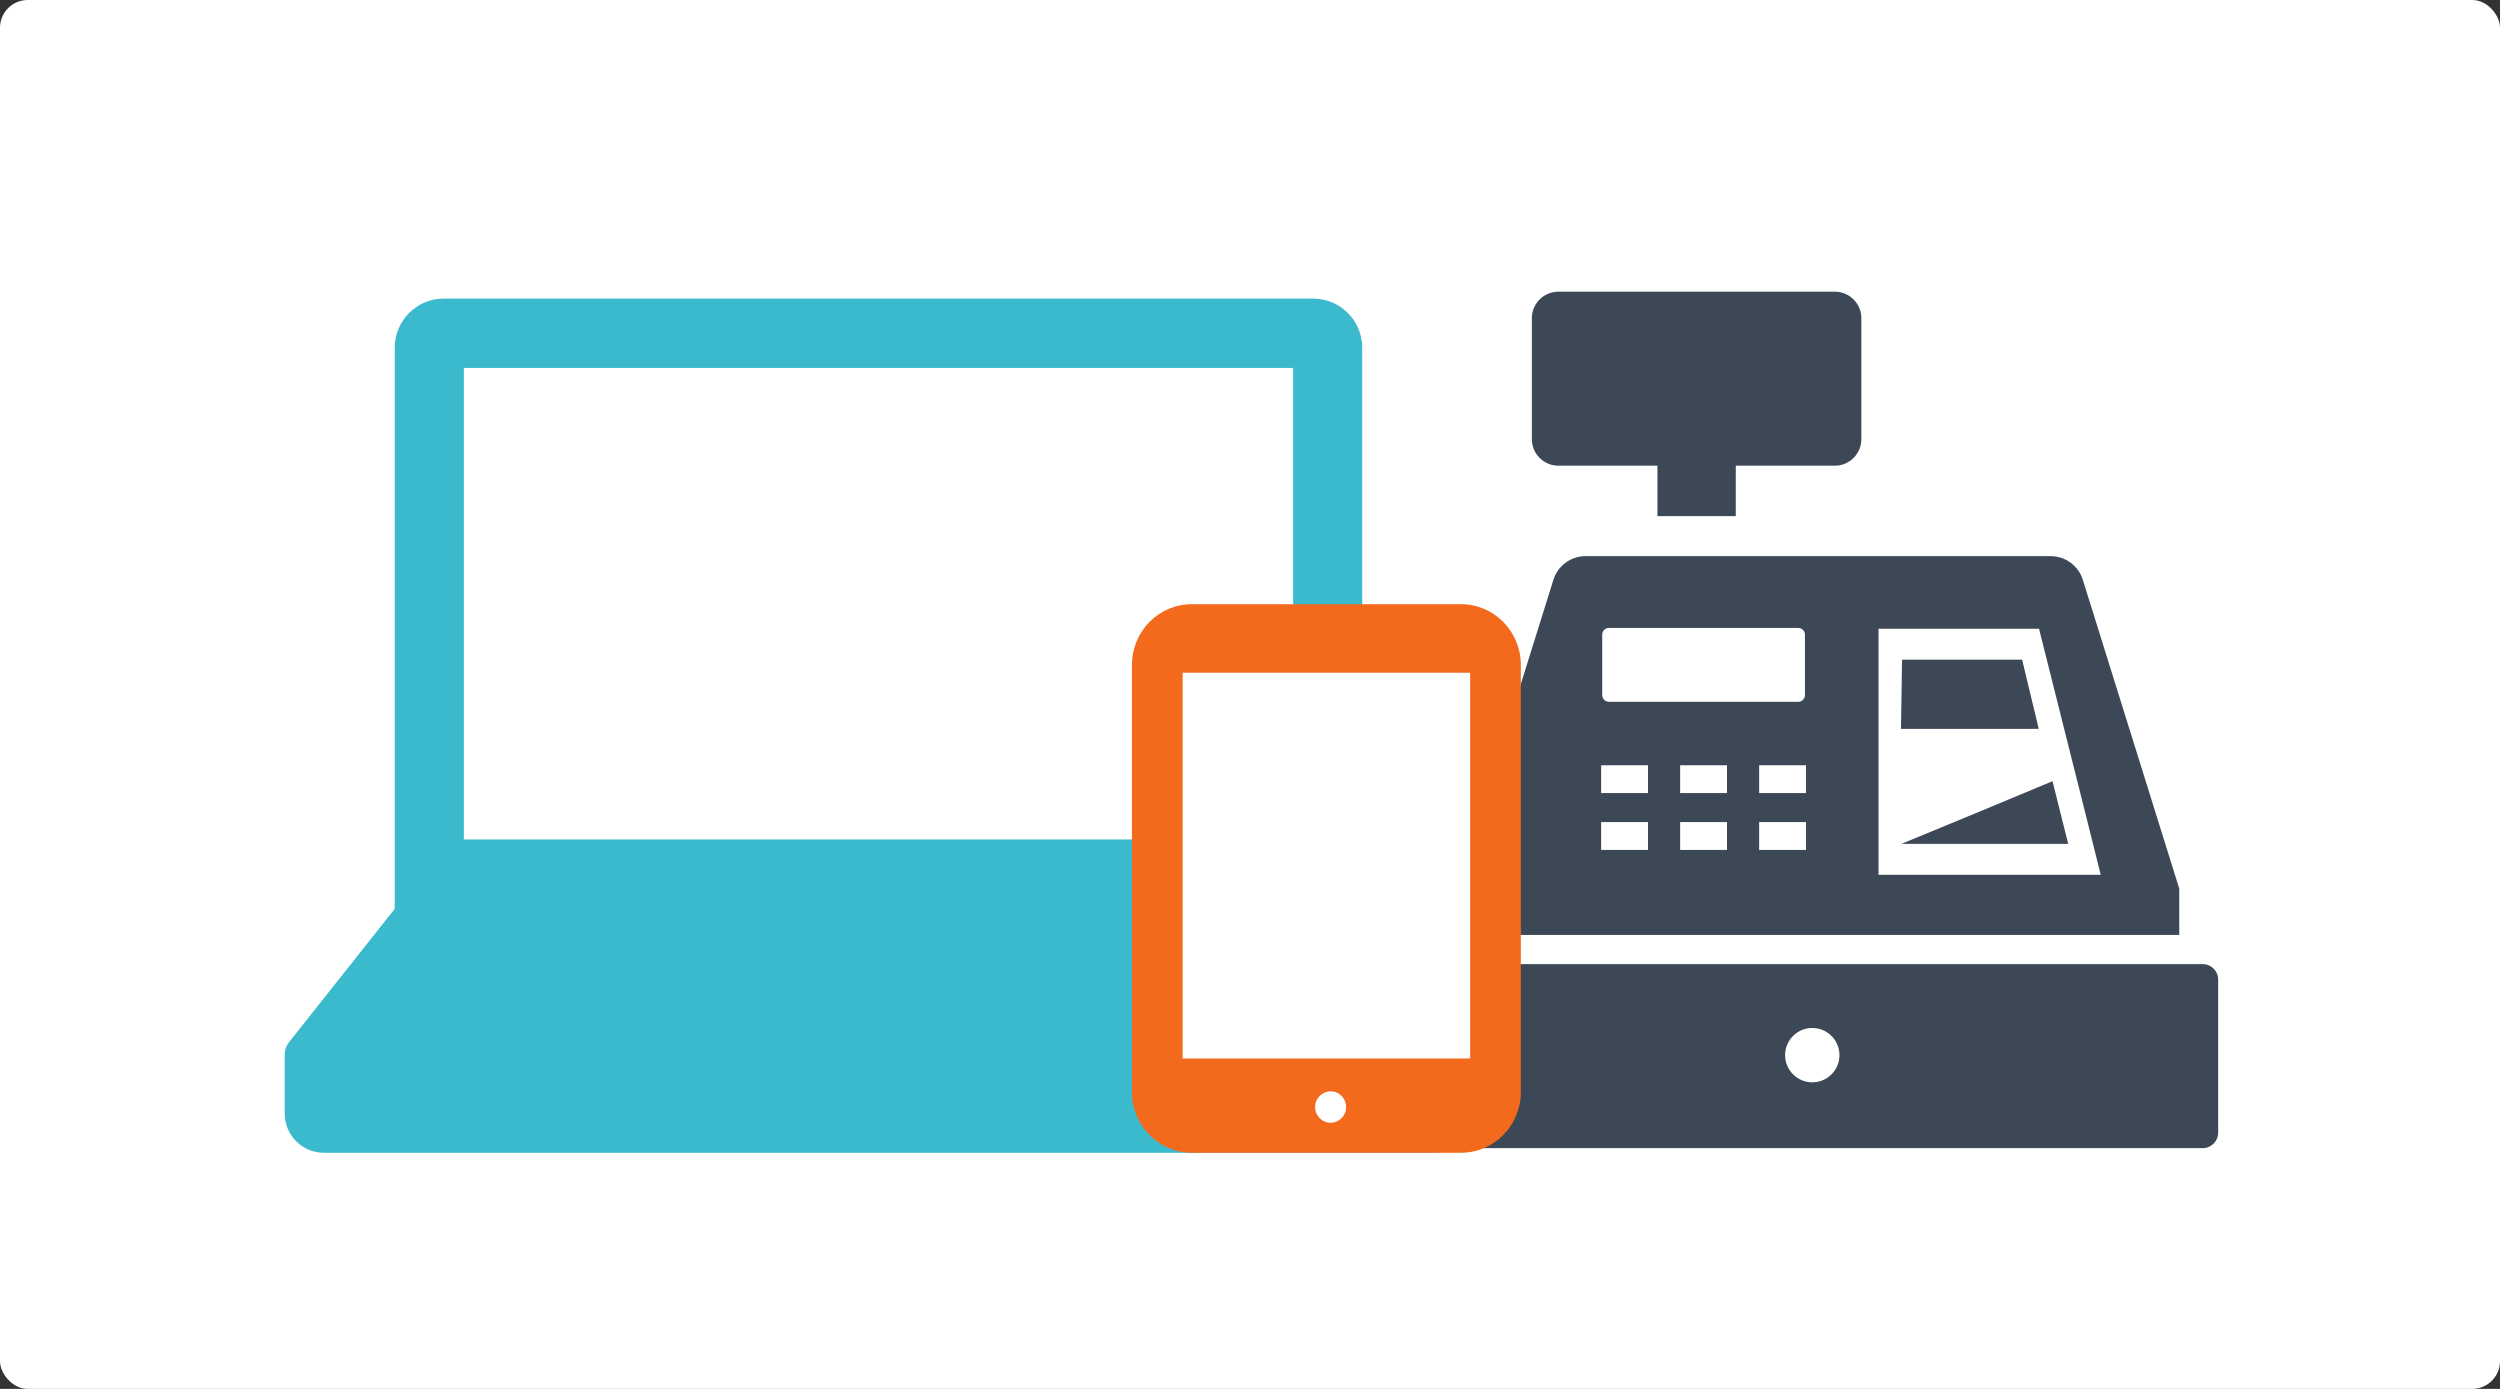 <svg width="360" height="200" viewBox="0 0 360 200" fill="none" xmlns="http://www.w3.org/2000/svg">
<rect x="0" y="0" width="360" height="200" fill="#333333" stroke="none"/>
<rect width="360" height="200" rx="4" fill="white"/>
<path d="M293.579 104.955L291.186 94.991H273.897L273.745 104.705L273.741 104.916V104.955H293.579Z" fill="#3C4855"/>
<path d="M284.332 117.169L273.886 121.482H273.979L273.886 121.52H297.821L295.865 113.708L295.576 112.528L295.571 112.531L295.561 112.493L284.332 117.169Z" fill="#3C4855"/>
<path d="M209.792 134.596V134.634H313.814V127.966L299.927 83.492C299.293 81.464 297.416 80.084 295.292 80.084H239.903H231.74H228.323C226.2 80.084 224.323 81.463 223.69 83.491L209.792 127.966V134.575L209.791 134.596H209.792ZM302.506 125.973H270.508V90.537H293.621L300.73 118.859L302.506 125.973ZM248.688 110.198V114.206H241.941V110.198H248.688ZM248.688 118.38V122.388H241.941V118.38H248.688ZM260.066 118.38V122.388H253.319V118.38H260.066ZM260.066 110.198V114.206H253.319V110.198H260.066ZM230.72 100.101V91.384C230.72 90.849 231.143 90.426 231.678 90.426H258.953C259.487 90.426 259.911 90.849 259.911 91.384V100.101C259.911 100.624 259.487 101.058 258.953 101.058H231.678C231.143 101.058 230.72 100.624 230.72 100.101ZM237.31 114.206H230.564V110.198H237.31V114.206ZM237.31 118.38V122.388H230.564V118.38H237.31Z" fill="#3C4855"/>
<path d="M224.402 67.06H238.666H238.671V74.24V74.285V74.323H249.95V67.06H264.219C266.317 67.06 268.033 65.345 268.033 63.246V45.813C268.033 43.715 266.317 42 264.219 42H224.402C222.304 42 220.588 43.715 220.588 45.813V63.246C220.588 65.345 222.304 67.06 224.402 67.06Z" fill="#3C4855"/>
<path d="M317.193 138.832H204.745C203.517 138.832 202.521 139.828 202.521 141.054V145.901V158.261V163.108C202.521 164.336 203.517 165.331 204.745 165.331H317.193C318.42 165.331 319.416 164.335 319.416 163.108V158.261V145.901V141.054C319.416 139.828 318.42 138.832 317.193 138.832ZM260.968 155.855C258.807 155.855 257.055 154.103 257.055 151.941C257.055 149.78 258.808 148.028 260.968 148.028C263.13 148.028 264.882 149.78 264.882 151.941C264.882 154.103 263.13 155.855 260.968 155.855Z" fill="#3C4855"/>
<path d="M211.386 150.086L196.16 130.874V50.078C196.16 46.17 193.001 43 189.106 43H63.893C59.998 43 56.841 46.17 56.841 50.078V130.874L41.614 150.086C41.216 150.587 41 151.207 41 151.85V160.353C41 163.474 43.519 166 46.627 166H206.373C209.481 166 212 163.474 212 160.353V151.85C212 151.207 211.785 150.587 211.386 150.086ZM66.792 52.987H186.208V120.887H66.792V52.987Z" fill="#3ABACC"/>
<rect x="170" y="96" width="42" height="66" fill="white"/>
<path d="M210.371 87H171.626C166.861 87 163 90.915 163 95.747V157.253C163 162.085 166.861 166 171.626 166H210.371C215.136 166 219 162.085 219 157.253V95.747C219 90.915 215.136 87 210.371 87ZM191.609 161.677C190.377 161.677 189.376 160.665 189.376 159.413C189.376 158.164 190.377 157.152 191.609 157.152C192.84 157.152 193.841 158.165 193.841 159.413C193.841 160.665 192.84 161.677 191.609 161.677ZM211.696 152.422H170.304V96.875H211.696V152.422Z" fill="#F36A1D"/>
</svg>